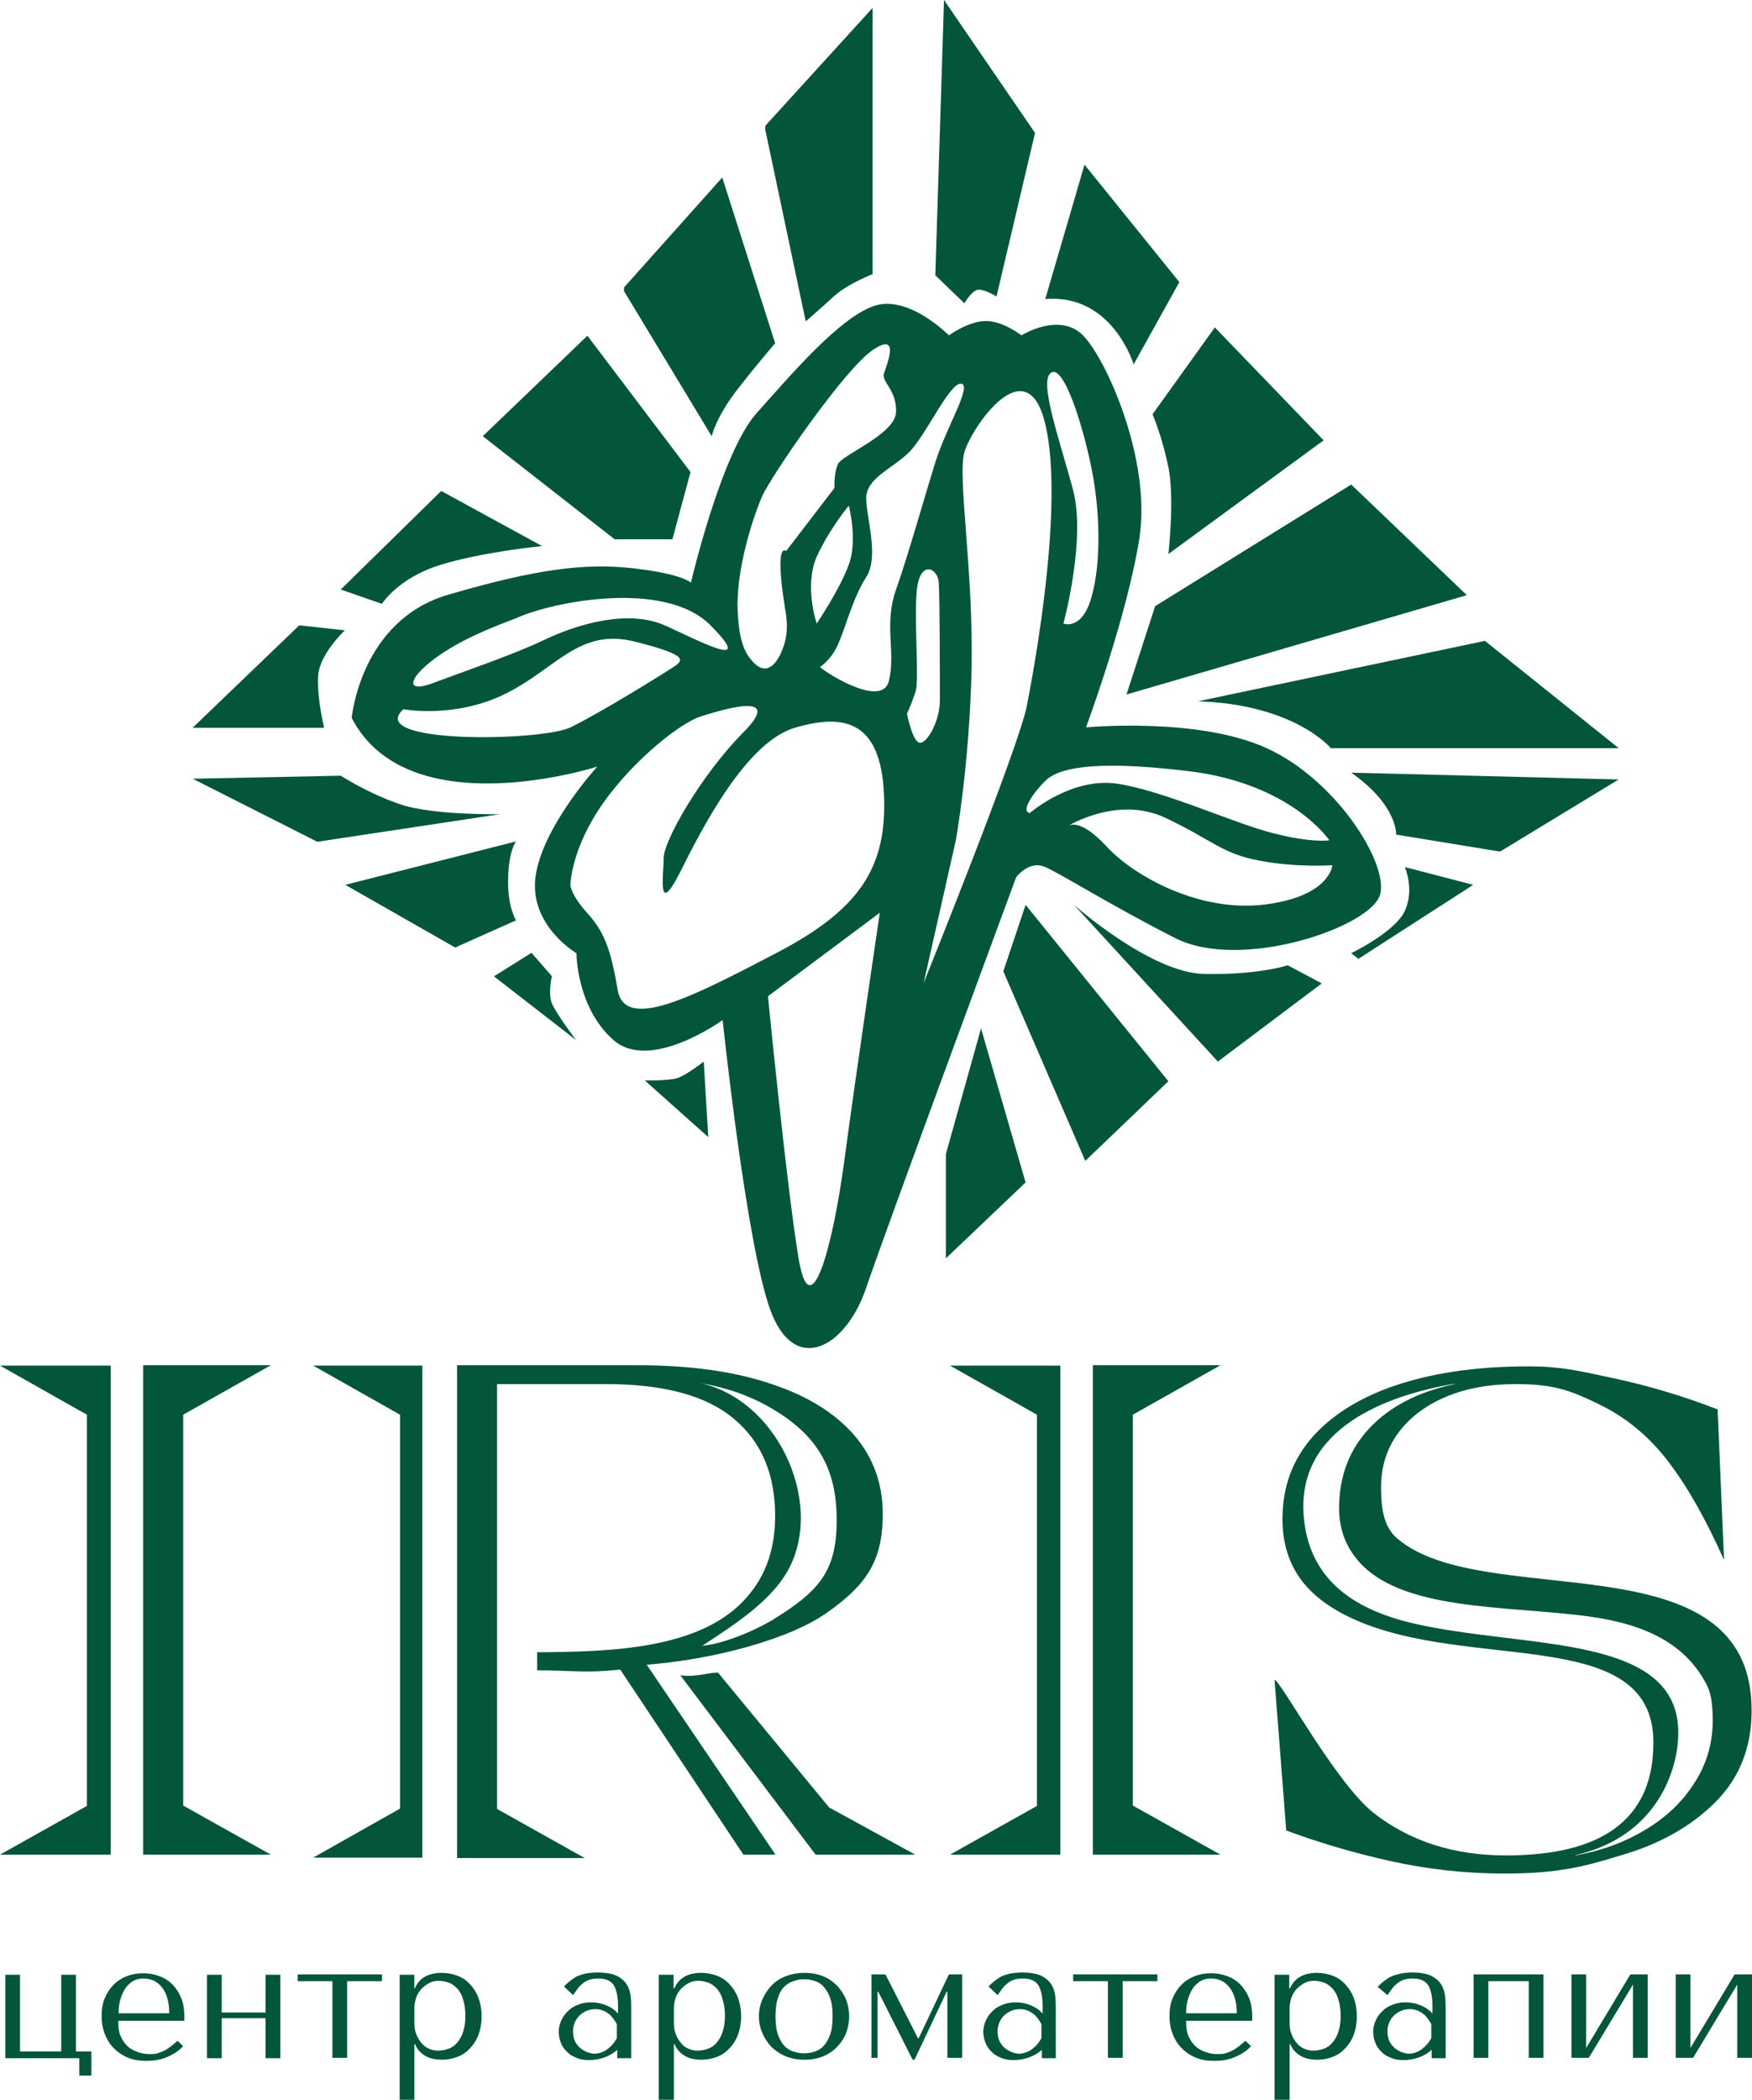 <?xml version="1.0" encoding="UTF-8"?> <svg xmlns="http://www.w3.org/2000/svg" width="187" height="224" viewBox="0 0 187 224" fill="none"><g clip-path="url(#clip0_713_247)"><path fill-rule="evenodd" clip-rule="evenodd" d="M81.688 13.416L93.135 0.846V29.249C93.135 29.249 90.475 30.255 88.944 31.666C87.409 33.077 85.999 34.285 85.999 34.285L81.686 13.86L81.688 13.416ZM66.607 30.66L77.09 18.934L82.737 36.622C82.737 36.622 81.043 38.556 78.745 41.496C76.445 44.438 75.962 46.532 75.962 46.532L66.607 31.063V30.66ZM71.77 57.529H65.601L51.529 46.532L62.697 35.816L73.703 50.359L71.77 57.529ZM36.369 62.89L40.763 64.419C40.763 64.419 42.456 61.68 46.974 60.271C51.529 58.86 57.859 58.255 57.859 58.255L47.093 52.375L36.369 62.89ZM20.564 77.635L31.935 66.715L36.814 67.241C36.814 67.241 34.071 69.778 33.949 72.156C33.829 74.532 34.594 77.635 34.594 77.635H20.564ZM20.564 83.074L36.369 82.751C36.369 82.751 39.353 84.685 42.86 85.852C46.368 86.981 53.343 86.86 53.343 86.86L33.869 89.8L20.564 83.074ZM36.853 94.394L55.078 89.761C55.078 89.761 54.31 90.688 54.231 93.71C54.151 96.731 55.076 98.181 55.076 98.181L48.584 101.082L36.853 94.394ZM52.739 104.145L56.731 101.646L58.908 104.145C58.908 104.145 58.463 105.956 58.908 107.044C59.351 108.132 61.487 110.953 61.487 110.953L52.86 104.266L52.739 104.145ZM68.826 115.263C68.826 115.263 71.284 115.304 72.252 115.022C73.219 114.74 75.115 113.249 75.115 113.249L75.598 121.305L68.826 115.263ZM100.959 134.238V123.12L104.71 109.702L109.467 126.142L100.959 134.238ZM107.09 103.622L109.467 96.529L124.706 115.345L115.838 123.844L107.09 103.622ZM114.63 96.529C114.63 96.529 122.772 103.781 128.537 103.902C134.301 104.022 137.448 102.975 137.448 102.975L141.078 104.91L129.99 113.249L114.63 96.529ZM144.223 101.687C144.223 101.687 148.9 99.43 149.947 97.173C150.996 94.877 149.947 92.499 149.947 92.499L157.244 94.394L144.988 102.29L144.223 101.687ZM144.223 82.428L172.767 83.153L160.107 90.849L149.021 89.036C149.021 89.077 149.223 85.934 144.223 82.428ZM127.853 74.814L158.495 68.367L172.767 79.811H142.046C142.046 79.811 138.175 75.137 127.853 74.814ZM120.233 74.09L123.296 64.663L144.223 51.69L156.561 63.493L120.233 74.09ZM124.708 59.102C124.708 59.102 125.394 53.178 124.708 49.836C124.021 46.493 123.015 44.195 123.015 44.195L129.667 34.929L141.278 46.975L124.708 59.102ZM111.565 31.907L115.756 17.565L125.878 30.096L120.998 38.877C120.998 38.877 118.744 31.304 111.565 31.907ZM99.831 29.37L102.935 32.351C102.935 32.351 103.743 30.942 104.426 30.901C105.114 30.86 106.361 31.627 106.361 31.627L110.475 14.181L100.76 0L99.831 29.37Z" fill="#04563B"></path><path fill-rule="evenodd" clip-rule="evenodd" d="M37.538 76.587C37.538 76.587 38.464 66.192 47.818 63.452C57.173 60.715 62.413 60.028 67.657 60.633C72.898 61.236 73.745 62.162 73.745 62.162C73.745 62.162 76.969 48.345 80.719 44.115C84.509 39.885 89.468 34.044 93.178 32.674C96.888 31.304 101.281 35.775 101.281 35.775C101.281 35.775 103.379 34.246 105.234 34.246C107.087 34.246 109.023 35.775 109.023 35.775C109.023 35.775 113.055 33.238 115.594 35.775C118.094 38.313 122.932 49.11 121.602 57.49C120.271 65.869 115.916 77.594 115.916 77.594C115.916 77.594 127.893 76.466 135.19 79.811C142.488 83.115 148.132 91.896 147.326 95.362C146.479 98.866 132.488 103.66 125.432 100.074C118.377 96.49 113.137 93.145 111.482 92.46C109.788 91.775 108.458 93.589 108.458 93.589C108.458 93.589 94.549 131.178 92.41 137.502C90.235 143.786 84.79 146.808 82.211 139.72C79.632 132.627 77.13 108.817 77.13 108.817C77.13 108.817 69.429 114.417 65.48 110.953C61.525 107.488 61.525 101.685 61.525 101.685C61.525 101.685 56.407 98.704 57.173 93.427C57.938 88.15 63.745 81.784 63.745 81.784C63.745 81.784 43.584 88.271 37.538 76.587ZM109.909 86.74C109.909 86.74 114.304 82.912 119.183 83.597C124.02 84.282 131.601 87.787 135.835 88.874C140.069 89.962 141.884 89.641 141.884 89.641C141.884 89.641 137.851 83.597 126.885 82.268C115.919 80.937 112.772 82.148 111.602 83.274C110.433 84.403 108.86 86.537 109.909 86.74ZM96.808 76.143C96.808 76.143 97.414 79.287 98.22 79.244C99.026 79.206 100.316 76.869 100.316 74.734C100.316 72.638 100.316 63.655 100.195 62.123C100.075 60.594 98.3 59.786 97.896 62.647C97.494 65.507 98.138 72.438 97.737 73.726C97.476 74.55 97.166 75.356 96.808 76.143ZM87.172 66.517C87.172 66.517 89.631 62.892 90.598 60.232C91.566 57.613 90.598 53.947 90.598 53.947C90.598 53.947 88.584 56.325 87.172 59.386C85.801 62.531 87.172 66.517 87.172 66.517ZM46.167 72.882C49.192 71.755 54.916 69.78 57.86 68.37C62.013 66.356 67.253 65.068 70.963 66.718C74.673 68.37 80.76 71.674 75.843 66.718C70.963 61.764 58.828 64.219 55.079 65.953C54.757 66.115 51.006 67.364 48.023 69.177C43.747 71.755 42.741 74.172 46.167 72.882ZM43.064 75.662C38.87 79.41 57.86 79.087 60.883 77.597C63.909 76.145 70.6 71.997 71.769 71.23C72.939 70.463 73.704 69.942 67.778 68.451C61.852 66.961 59.472 71.23 54.03 73.969C48.588 76.709 43.064 75.662 43.064 75.662ZM60.883 94.397C60.883 94.397 60.883 95.405 62.658 97.377C64.431 99.353 65.158 101.043 65.925 105.597C66.69 110.109 74.028 106.282 82.899 101.649C91.768 97.016 94.712 92.544 94.349 84.687C93.986 76.83 90.035 76.106 84.834 77.638C79.673 79.167 75.036 88.153 72.578 93.068C70.078 97.983 70.843 93.268 70.843 91.495C70.843 89.723 74.794 82.712 79.35 78.12C83.907 73.528 76.771 75.824 74.794 76.429C72.818 77.032 67.859 80.78 64.39 85.654C60.923 90.569 60.883 94.397 60.883 94.397ZM83.787 64.867C82.618 57.575 83.909 58.783 83.909 58.783L89.068 52.054C89.068 52.054 88.988 50.482 89.433 49.515C89.876 48.509 95.559 46.334 95.641 43.958C95.722 41.58 94.07 40.772 94.351 39.846C94.633 38.92 96.165 35.295 93.141 37.348C90.117 39.405 82.336 50.723 81.328 52.98C80.642 54.553 78.304 60.917 78.787 65.994C78.948 67.928 79.271 69.66 80.642 70.868C82.134 72.197 83.221 70.265 83.666 68.854C84.232 67.123 83.909 65.671 83.787 64.865M87.537 71.148C87.417 71.269 94.108 75.781 94.876 72.638C95.641 69.496 94.31 66.677 95.641 62.89C96.974 59.102 98.665 53.058 99.834 49.312C101.004 45.565 103.826 41.052 102.577 40.934C101.326 40.811 98.785 46.573 96.971 48.304C95.157 50.036 92.457 51.044 92.457 53.14C92.457 55.274 93.868 59.343 92.457 61.561C91.045 63.775 90.319 66.715 89.554 68.49C88.827 70.302 87.699 71.027 87.537 71.148ZM102.012 89.68L98.585 104.869C98.585 104.869 108.705 79.811 109.591 75.339C110.478 70.825 113.543 53.986 111.607 45.405C109.672 36.822 103.705 45.605 102.938 48.225C102.173 50.844 103.905 60.754 103.705 71.309C103.463 81.784 102.012 89.68 102.012 89.68ZM113.503 66.517C113.503 66.517 115.48 67.323 116.486 63.739C117.535 60.153 117.453 54.632 116.486 49.879C115.519 45.125 113.503 38.84 112.172 39.767C110.842 40.693 113.139 47.019 114.551 52.336C115.921 57.654 113.503 66.517 113.503 66.517ZM81.968 106.279C81.968 106.279 83.984 126.745 85.236 134.238C86.484 141.734 88.864 133.192 90.115 123.844C91.361 114.539 93.904 97.375 93.904 97.375L81.968 106.279ZM113.941 88.15C113.941 88.15 115.11 87.063 118.055 90.244C120.998 93.468 128.054 97.375 135.029 96.49C142.004 95.605 142.206 92.299 142.206 92.299C142.206 92.299 138.496 92.581 134.464 91.816C130.431 91.091 129.464 89.641 124.344 87.222C119.183 84.847 113.941 88.15 113.941 88.15ZM2.137 218.844V210.666H0.565V219.567H8.467V221.422H9.756V218.844H8.103V210.666H6.534V218.844H2.137ZM19.676 215.137C19.676 214.331 19.555 213.646 19.313 213.082C19.087 212.541 18.759 212.048 18.345 211.633C17.941 211.252 17.459 210.964 16.933 210.786C16.391 210.59 15.818 210.494 15.242 210.504C14.597 210.504 14.031 210.625 13.507 210.827C12.977 211.034 12.496 211.349 12.095 211.753C11.696 212.173 11.382 212.665 11.168 213.203C10.925 213.767 10.846 214.411 10.846 215.098C10.846 215.701 10.925 216.266 11.128 216.83C11.33 217.392 11.611 217.918 12.015 218.359C12.417 218.803 12.903 219.165 13.507 219.447C14.111 219.729 14.797 219.85 15.643 219.85C16.45 219.85 17.176 219.729 17.821 219.447C18.507 219.165 19.072 218.803 19.555 218.279L18.949 217.715L18.225 218.32C17.982 218.48 17.78 218.641 17.537 218.762C17.303 218.873 17.061 218.968 16.813 219.044C16.572 219.126 16.288 219.126 15.966 219.126C15.603 219.126 15.242 219.085 14.878 218.964C14.487 218.856 14.118 218.678 13.789 218.441C13.426 218.149 13.136 217.776 12.942 217.353C12.701 216.91 12.619 216.304 12.619 215.581H19.676V215.137ZM12.66 214.775C12.66 214.29 12.701 213.849 12.821 213.405C12.942 212.962 13.103 212.559 13.305 212.236C13.507 211.874 13.789 211.633 14.111 211.389C14.433 211.189 14.838 211.066 15.28 211.066C16.168 211.066 16.813 211.389 17.337 212.074C17.821 212.72 18.064 213.646 18.064 214.775H12.66ZM23.667 215.298H28.345V219.567H29.918V210.666H28.345V214.693H23.665V210.666H22.092V219.567H23.665L23.667 215.298ZM35.481 219.529H37.054V211.35H40.762V210.625H31.771V211.35H35.481V219.529ZM42.66 224H44.229V218.077H44.31C44.431 218.4 44.592 218.641 44.794 218.844C44.996 219.046 45.239 219.246 45.482 219.367C45.723 219.488 46.004 219.608 46.286 219.649C47.151 219.811 48.044 219.728 48.865 219.408C49.392 219.206 49.834 218.882 50.198 218.48C50.561 218.077 50.883 217.594 51.085 217.03C51.287 216.466 51.408 215.822 51.408 215.096C51.408 214.37 51.285 213.726 51.085 213.162C50.889 212.624 50.587 212.132 50.198 211.712C49.834 211.302 49.377 210.984 48.865 210.786C48.326 210.576 47.752 210.466 47.173 210.463C45.682 210.463 44.755 211.027 44.272 212.115H44.229V210.666H42.66V224ZM44.229 214.211C44.229 213.808 44.31 213.444 44.431 213.082C44.553 212.72 44.753 212.436 44.996 212.156C45.237 211.921 45.508 211.718 45.802 211.553C46.124 211.389 46.447 211.31 46.812 211.31C47.214 211.31 47.575 211.389 47.9 211.51C48.261 211.633 48.545 211.874 48.826 212.156C49.069 212.436 49.31 212.841 49.43 213.323C49.592 213.807 49.673 214.372 49.673 215.016C49.673 215.701 49.592 216.266 49.43 216.748C49.299 217.179 49.079 217.577 48.785 217.918C48.542 218.214 48.222 218.437 47.859 218.562C47.509 218.687 47.141 218.755 46.769 218.762C46.408 218.762 46.084 218.682 45.802 218.562C45.485 218.435 45.207 218.226 44.996 217.956C44.747 217.674 44.555 217.345 44.431 216.989C44.27 216.627 44.231 216.184 44.231 215.701L44.229 214.211ZM63.745 210.422C64.631 210.422 65.358 210.543 65.841 210.786C66.326 211.027 66.688 211.35 66.929 211.753C67.172 212.156 67.294 212.6 67.333 213.123C67.374 213.646 67.374 214.17 67.374 214.695V219.567H65.882V218.682C65.517 219.005 65.076 219.287 64.511 219.488C63.979 219.676 63.419 219.771 62.856 219.77C62.333 219.77 61.85 219.69 61.446 219.488C61.06 219.343 60.714 219.108 60.438 218.803C60.163 218.532 59.956 218.201 59.834 217.836C59.708 217.486 59.64 217.119 59.632 216.748C59.632 216.386 59.713 215.983 59.874 215.619C60.036 215.258 60.238 214.896 60.56 214.614C60.842 214.29 61.205 214.049 61.648 213.888C62.09 213.685 62.576 213.608 63.139 213.608C63.705 213.608 64.229 213.726 64.713 213.929C65.196 214.129 65.639 214.411 65.962 214.814V213.967C65.962 213.002 65.8 212.277 65.519 211.792C65.196 211.31 64.672 211.068 63.864 211.068C63.503 211.068 63.219 211.107 62.94 211.189C62.69 211.267 62.457 211.389 62.252 211.551C62.052 211.712 61.85 211.874 61.688 212.115C61.504 212.35 61.329 212.592 61.164 212.841L60.197 211.915C60.358 211.753 60.56 211.551 60.76 211.389C60.962 211.228 61.205 211.066 61.448 210.907C61.727 210.745 62.05 210.666 62.454 210.543C62.737 210.504 63.223 210.422 63.745 210.422ZM65.88 216.022C65.798 215.863 65.719 215.701 65.596 215.54C65.476 215.337 65.317 215.178 65.153 214.975C64.951 214.814 64.751 214.652 64.468 214.532C64.178 214.397 63.861 214.328 63.541 214.331C63.219 214.332 62.9 214.396 62.602 214.521C62.304 214.646 62.034 214.828 61.807 215.057C61.593 215.282 61.426 215.548 61.316 215.838C61.205 216.128 61.153 216.437 61.162 216.748C61.162 217.11 61.244 217.474 61.364 217.756C61.525 218.038 61.686 218.279 61.927 218.48C62.168 218.68 62.413 218.803 62.654 218.923C62.935 219.005 63.178 219.085 63.421 219.085C63.662 219.085 63.903 219.045 64.145 218.964C64.388 218.882 64.629 218.762 64.831 218.602C65.033 218.443 65.235 218.279 65.396 218.077C65.566 217.879 65.715 217.663 65.839 217.433V216.022H65.88ZM71.928 224V218.077H72.01C72.115 218.364 72.28 218.625 72.494 218.844C72.895 219.262 73.416 219.543 73.985 219.649C74.851 219.811 75.744 219.728 76.565 219.408C77.089 219.206 77.532 218.882 77.897 218.48C78.258 218.077 78.583 217.594 78.783 217.03C78.985 216.466 79.105 215.822 79.105 215.096C79.105 214.37 78.985 213.726 78.783 213.162C78.587 212.625 78.286 212.132 77.897 211.712C77.533 211.302 77.076 210.984 76.565 210.786C76.025 210.576 75.452 210.466 74.873 210.463C73.381 210.463 72.453 211.027 71.971 212.115H71.89V210.666H70.316V224H71.928ZM71.928 214.211C71.928 213.808 72.01 213.444 72.13 213.082C72.251 212.72 72.453 212.436 72.696 212.156C72.937 211.921 73.208 211.718 73.502 211.553C73.824 211.389 74.147 211.31 74.51 211.31C74.914 211.31 75.275 211.389 75.597 211.51C75.963 211.633 76.242 211.874 76.526 212.156C76.767 212.436 77.01 212.841 77.13 213.323C77.292 213.807 77.373 214.372 77.373 215.016C77.373 215.701 77.291 216.266 77.13 216.748C76.999 217.179 76.779 217.577 76.485 217.918C76.242 218.214 75.921 218.437 75.559 218.562C75.209 218.687 74.841 218.755 74.469 218.762C74.106 218.762 73.783 218.682 73.502 218.562C73.184 218.435 72.906 218.226 72.696 217.956C72.447 217.674 72.254 217.345 72.13 216.989C71.969 216.627 71.928 216.184 71.928 215.701V214.211ZM90.637 215.096C90.637 215.701 90.517 216.304 90.315 216.869C90.094 217.425 89.765 217.931 89.347 218.359C88.927 218.797 88.418 219.14 87.856 219.367C87.227 219.616 86.555 219.739 85.878 219.729C85.19 219.739 84.506 219.616 83.864 219.367C83.297 219.125 82.778 218.784 82.332 218.359C81.926 217.922 81.598 217.418 81.364 216.869C81.124 216.309 80.999 215.706 80.999 215.096C80.999 214.486 81.124 213.883 81.364 213.323C81.605 212.759 81.927 212.277 82.332 211.833C82.76 211.385 83.284 211.04 83.864 210.825C84.468 210.584 85.154 210.463 85.88 210.463C86.607 210.463 87.252 210.584 87.856 210.825C88.46 211.066 88.943 211.43 89.347 211.833C89.751 212.277 90.074 212.759 90.315 213.323C90.517 213.888 90.637 214.493 90.637 215.096ZM88.864 215.096C88.864 214.25 88.782 213.606 88.58 213.082C88.424 212.634 88.178 212.222 87.856 211.874C87.593 211.597 87.258 211.402 86.888 211.31C86.55 211.198 86.196 211.143 85.839 211.148C85.517 211.148 85.154 211.189 84.79 211.31C84.427 211.43 84.105 211.59 83.782 211.874C83.46 212.155 83.219 212.557 83.058 213.08C82.856 213.606 82.774 214.29 82.774 215.096C82.774 215.902 82.856 216.586 83.058 217.11C83.259 217.635 83.5 218.039 83.782 218.32C84.105 218.602 84.427 218.803 84.793 218.882C85.154 219.005 85.476 219.044 85.839 219.044C86.162 219.044 86.525 219.005 86.888 218.882C87.252 218.76 87.574 218.602 87.856 218.32C88.178 217.971 88.424 217.559 88.58 217.11C88.782 216.586 88.864 215.942 88.864 215.096ZM94.508 210.625H93.016V219.529H93.661V212.477H93.743L97.41 219.729H97.612L101.04 212.477H101.12V219.529H102.693V210.625H101.281L98.057 217.433H97.975L94.508 210.625ZM109.064 210.422C109.95 210.422 110.676 210.543 111.16 210.786C111.644 211.027 112.007 211.35 112.247 211.753C112.49 212.156 112.613 212.6 112.651 213.123C112.692 213.646 112.692 214.17 112.692 214.695V219.567H111.201V218.682C110.837 219.005 110.394 219.287 109.829 219.488C109.298 219.676 108.738 219.771 108.174 219.77C107.652 219.77 107.168 219.69 106.764 219.488C106.379 219.343 106.034 219.108 105.758 218.803C105.483 218.533 105.275 218.201 105.152 217.836C105.027 217.486 104.958 217.119 104.95 216.748C104.95 216.386 105.032 215.983 105.193 215.619C105.354 215.258 105.556 214.896 105.879 214.614C106.161 214.29 106.523 214.049 106.966 213.888C107.409 213.685 107.895 213.608 108.458 213.608C109.023 213.608 109.548 213.726 110.031 213.929C110.515 214.129 110.958 214.411 111.28 214.814V213.967C111.28 213.002 111.119 212.277 110.837 211.792C110.515 211.31 109.99 211.068 109.182 211.068C108.821 211.068 108.537 211.107 108.258 211.189C108.009 211.267 107.776 211.389 107.57 211.551C107.37 211.712 107.168 211.874 107.007 212.115C106.822 212.35 106.647 212.592 106.483 212.841L105.515 211.915C105.676 211.753 105.879 211.551 106.078 211.389C106.28 211.228 106.523 211.066 106.766 210.907C107.046 210.745 107.368 210.666 107.772 210.543C108.056 210.504 108.501 210.422 109.064 210.422ZM111.198 216.022C111.117 215.863 111.037 215.701 110.915 215.54C110.794 215.337 110.635 215.178 110.472 214.975C110.27 214.814 110.07 214.652 109.786 214.532C109.496 214.397 109.18 214.328 108.86 214.331C108.537 214.332 108.218 214.396 107.92 214.521C107.623 214.646 107.352 214.828 107.125 215.057C106.912 215.283 106.745 215.548 106.634 215.838C106.524 216.128 106.471 216.437 106.48 216.748C106.48 217.11 106.562 217.474 106.682 217.756C106.844 218.038 107.005 218.279 107.248 218.48C107.488 218.682 107.731 218.803 107.972 218.923C108.254 219.005 108.497 219.085 108.739 219.085C108.98 219.085 109.222 219.045 109.464 218.964C109.707 218.882 109.947 218.762 110.152 218.602C110.351 218.441 110.554 218.279 110.715 218.077C110.885 217.879 111.033 217.663 111.158 217.433V216.022H111.198ZM118.253 219.529H119.826V211.35H123.536V210.625H114.545V211.35H118.253V219.529ZM133.656 215.135C133.656 214.331 133.534 213.646 133.292 213.082C133.067 212.541 132.738 212.048 132.325 211.633C131.92 211.252 131.439 210.964 130.913 210.786C130.371 210.59 129.798 210.494 129.221 210.504C128.576 210.504 128.011 210.625 127.487 210.827C126.957 211.034 126.476 211.349 126.075 211.753C125.677 212.173 125.363 212.665 125.15 213.203C124.907 213.767 124.826 214.411 124.826 215.098C124.826 215.701 124.907 216.266 125.107 216.83C125.309 217.392 125.591 217.918 125.995 218.359C126.399 218.803 126.883 219.165 127.487 219.447C128.091 219.729 128.776 219.85 129.623 219.85C130.429 219.85 131.156 219.729 131.801 219.447C132.488 219.165 133.052 218.803 133.535 218.279L132.929 217.715L132.205 218.32C131.962 218.48 131.76 218.641 131.517 218.762C131.283 218.873 131.04 218.968 130.793 219.044C130.552 219.126 130.268 219.126 129.946 219.126C129.582 219.126 129.221 219.085 128.858 218.964C128.467 218.856 128.098 218.678 127.768 218.441C127.406 218.149 127.116 217.776 126.921 217.353C126.681 216.91 126.599 216.304 126.599 215.581H133.656V215.135ZM126.599 214.775C126.599 214.29 126.642 213.849 126.76 213.405C126.883 212.962 127.044 212.559 127.244 212.236C127.446 211.874 127.73 211.633 128.052 211.389C128.374 211.189 128.776 211.066 129.221 211.066C130.107 211.066 130.754 211.389 131.276 212.074C131.76 212.72 132.003 213.646 132.003 214.775H126.599ZM137.649 224V218.077H137.731C137.851 218.4 138.01 218.641 138.214 218.844C138.616 219.262 139.137 219.543 139.706 219.649C140.572 219.811 141.465 219.728 142.286 219.408C142.81 219.206 143.253 218.882 143.618 218.48C143.979 218.077 144.302 217.594 144.504 217.03C144.706 216.466 144.826 215.822 144.826 215.096C144.826 214.37 144.706 213.726 144.504 213.162C144.307 212.624 144.005 212.132 143.616 211.712C143.252 211.302 142.796 210.984 142.286 210.786C141.745 210.575 141.171 210.466 140.592 210.463C139.1 210.463 138.174 211.027 137.69 212.115H137.608V210.666H136.037V224H137.649ZM137.649 214.211C137.649 213.808 137.731 213.444 137.851 213.082C137.972 212.72 138.174 212.436 138.417 212.156C138.658 211.921 138.929 211.718 139.223 211.553C139.545 211.389 139.867 211.31 140.231 211.31C140.633 211.31 140.996 211.389 141.318 211.51C141.682 211.633 141.963 211.874 142.245 212.156C142.488 212.436 142.73 212.841 142.851 213.323C143.013 213.807 143.094 214.372 143.094 215.016C143.094 215.701 143.012 216.266 142.851 216.748C142.72 217.179 142.5 217.577 142.206 217.918C141.962 218.215 141.641 218.438 141.277 218.562C140.928 218.687 140.561 218.754 140.19 218.762C139.827 218.762 139.504 218.682 139.223 218.562C138.905 218.435 138.626 218.226 138.414 217.956C138.166 217.674 137.975 217.345 137.851 216.989C137.69 216.627 137.649 216.184 137.649 215.701V214.211ZM150.673 210.422C151.56 210.422 152.285 210.543 152.768 210.786C153.253 211.027 153.616 211.35 153.858 211.753C154.099 212.156 154.221 212.6 154.26 213.123C154.303 213.646 154.303 214.17 154.303 214.695V219.567H152.809V218.682C152.446 219.005 152.003 219.287 151.438 219.488C150.907 219.675 150.348 219.771 149.785 219.77C149.26 219.77 148.777 219.69 148.375 219.488C147.988 219.344 147.642 219.109 147.365 218.803C147.091 218.532 146.885 218.201 146.763 217.836C146.637 217.486 146.569 217.119 146.561 216.748C146.561 216.386 146.64 215.983 146.801 215.619C146.963 215.258 147.165 214.896 147.489 214.614C147.77 214.29 148.133 214.049 148.577 213.888C149.02 213.685 149.503 213.608 150.069 213.608C150.634 213.608 151.156 213.726 151.64 213.929C152.123 214.129 152.568 214.411 152.891 214.814V213.967C152.891 213.002 152.73 212.277 152.446 211.792C152.123 211.31 151.599 211.068 150.793 211.068C150.43 211.068 150.148 211.107 149.867 211.189C149.617 211.267 149.384 211.389 149.179 211.551C148.979 211.712 148.777 211.874 148.616 212.115C148.431 212.35 148.257 212.592 148.093 212.841L147.044 211.954C147.206 211.792 147.408 211.592 147.607 211.43C147.81 211.269 148.052 211.107 148.295 210.948C148.575 210.786 148.897 210.704 149.301 210.584C149.664 210.504 150.148 210.422 150.673 210.422ZM152.809 216.022C152.73 215.863 152.648 215.701 152.528 215.54C152.407 215.337 152.244 215.178 152.083 214.975C151.883 214.814 151.681 214.652 151.399 214.532C151.108 214.396 150.791 214.328 150.471 214.331C150.148 214.332 149.829 214.397 149.532 214.521C149.235 214.646 148.965 214.828 148.738 215.057C148.524 215.282 148.358 215.548 148.247 215.838C148.136 216.128 148.084 216.437 148.093 216.748C148.093 217.11 148.173 217.474 148.293 217.756C148.454 218.038 148.616 218.279 148.858 218.48C149.099 218.682 149.342 218.803 149.585 218.923C149.864 219.005 150.107 219.085 150.35 219.085C150.591 219.085 150.833 219.045 151.077 218.964C151.317 218.882 151.56 218.762 151.76 218.602C152.176 218.29 152.52 217.891 152.768 217.433V216.022H152.809ZM158.858 211.348H163.171V219.529H164.743V210.625H157.284V219.529H158.858V211.348ZM169.299 218.48V210.625H167.728V219.529H169.581L174.299 211.712V219.529H175.872V210.625H174.017L169.299 218.48ZM180.427 218.48V210.625H178.856V219.529H180.711L185.427 211.712V219.529H187V210.625H185.145L180.427 218.48ZM11.813 145.641V197.852H0L9.273 192.657V150.918L0 145.68H11.813V145.641ZM19.555 150.918V192.616L28.91 197.852H15.282V145.643H28.91L19.555 150.918ZM45.078 145.641V198.175H33.424L42.698 192.937V150.92L33.426 145.682H45.076L45.078 145.641ZM82.774 197.852H79.348L66.202 178.112C62.372 178.515 61.162 178.192 57.332 178.192V176.26C64.749 176.217 73.743 175.978 78.783 171.345C81.079 169.208 82.693 166.307 82.734 161.877C82.772 157.323 81.281 153.819 78.338 151.362C75.436 148.904 70.879 147.655 64.749 147.655H53.056V192.978L62.413 198.216H48.785V145.641H67.976C73.579 145.641 78.338 146.285 82.248 147.614C86.201 148.904 89.143 150.758 91.2 153.134C93.216 155.51 94.224 158.29 94.224 161.513C94.224 166.63 92.369 169.129 88.337 171.989C84.305 174.89 76.04 177.066 69.025 177.589L82.774 197.852ZM82.413 172.835C87.331 169.814 89.306 167.718 89.306 162.159C89.306 156.679 87.252 153.093 82.332 150.233C80.075 148.904 77.534 148.017 74.712 147.534C83.38 149.427 88.298 161.151 83.744 168.121C81.889 170.981 78.662 173.156 74.953 175.573C78.097 175.25 81.85 173.197 82.413 172.835ZM97.691 197.852L88.498 192.817L76.644 178.435C75.677 178.392 74.306 178.959 72.612 178.715L87.052 197.852H97.691ZM160.551 199.868C156.47 199.87 152.4 199.424 148.416 198.537C144.635 197.708 140.916 196.618 137.286 195.274L136.037 179.2C136.641 179.2 142.608 190.279 146.64 193.422C150.509 196.444 155.229 197.934 160.713 197.934C169.059 197.934 176.476 195.436 176.476 185.888C176.476 172.754 155.268 178.838 142.93 171.948C139.261 169.893 136.884 166.871 136.884 162.038C136.884 158.532 138.012 155.592 140.231 153.134C142.447 150.715 145.553 148.863 149.503 147.614C153.454 146.365 158.011 145.762 163.131 145.762C166.559 145.762 168.414 146.205 172.324 147.05C176.074 147.86 179.754 148.964 183.331 150.354L184.017 166.428C182.121 162.159 180.148 158.652 178.091 155.954C176.034 153.255 173.575 151.2 170.632 149.789C167.728 148.381 165.953 147.655 161.8 147.655C158.978 147.655 156.478 148.098 154.301 149.025C152.124 149.951 150.431 151.24 149.222 152.893C148.012 154.543 147.408 156.477 147.408 158.652C147.408 160.789 147.648 162.844 149.099 164.093C158.374 172.11 186.959 163.77 186.959 182.465C186.959 186.411 185.67 189.673 183.09 192.252C180.509 194.83 177.121 196.765 172.848 197.973C168.614 199.304 165.712 199.868 160.551 199.868ZM144.706 166.186C143.496 164.657 142.93 162.882 142.93 160.91C142.93 157.485 144.019 154.625 146.197 152.329C148.375 150.033 151.399 148.46 155.268 147.655V147.614C147.891 148.863 138.496 152.408 139.141 161.592C139.625 168.323 144.261 171.625 150.754 173.158C162.849 176.017 180.025 174.042 179.097 185.726C178.735 190.238 175.872 196.162 168.171 197.895V197.934C170.873 197.45 173.332 196.564 175.55 195.235C177.807 193.904 179.541 192.252 180.831 190.238C182.121 188.266 182.766 186.09 182.809 183.753C182.809 182.222 182.727 180.811 182.162 179.726C179.984 175.493 175.832 173.318 169.783 172.471C160.874 171.222 149.222 171.989 144.706 166.186ZM113.176 145.641V197.852H101.403L110.676 192.657V150.918L101.403 145.68H113.176V145.641ZM120.916 150.918V192.616L130.27 197.852H116.643V145.643H130.27L120.916 150.918Z" fill="#04563B"></path></g><defs><clipPath id="clip0_713_247"><rect width="187" height="224" fill="white"></rect></clipPath></defs></svg> 